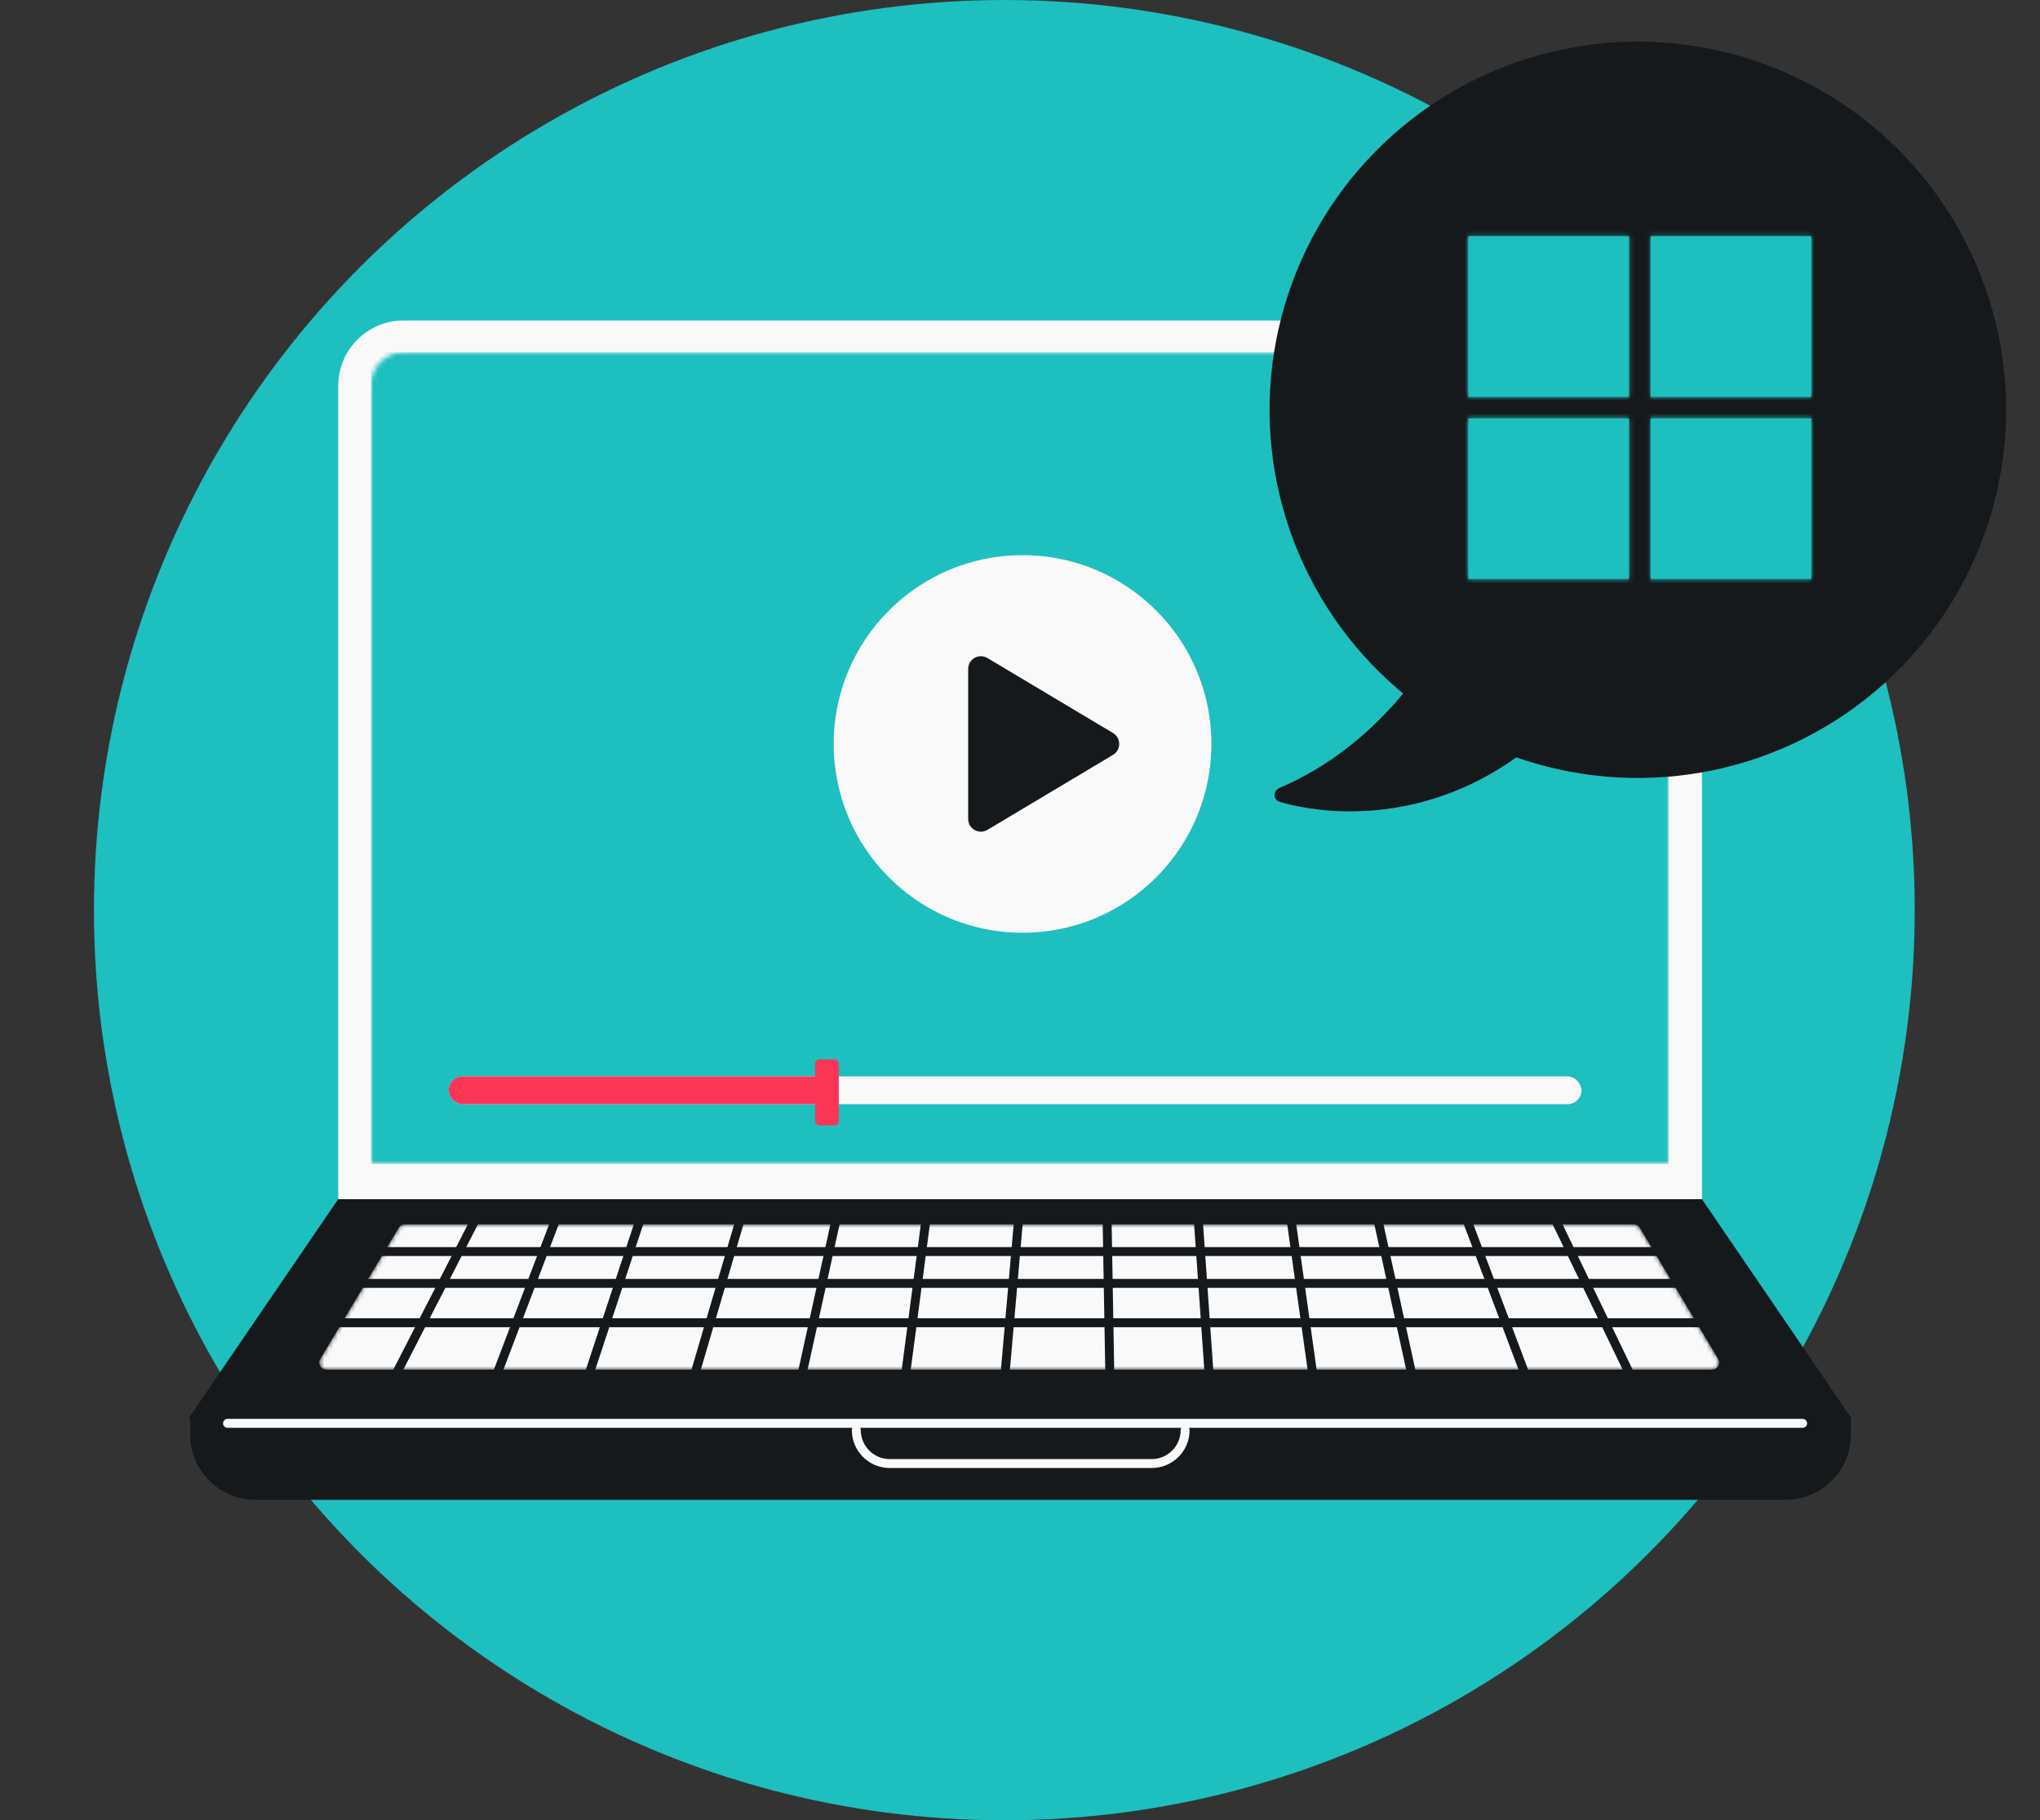 <svg width="456" height="407" viewBox="0 0 456 407" fill="none" xmlns="http://www.w3.org/2000/svg">
<rect x="0" y="0" width="456" height="407" fill="#333333" stroke="none"/>
<g clip-path="url(#clip0_4436_2743)">
<circle cx="224.498" cy="203.5" r="203.5" fill="#1EBFBF"/>
<path d="M42.51 316.741H413.742V320.737C413.742 328.804 407.202 335.344 399.135 335.344H57.117C49.049 335.344 42.51 328.804 42.51 320.737V316.741Z" fill="#16191C"/>
<path d="M191.409 319.753V319.753C191.409 323.885 194.759 327.235 198.892 327.235H257.431C261.564 327.235 264.914 323.885 264.914 319.753V319.753" stroke="#F9F9F9" stroke-width="2" stroke-linecap="round"/>
<path d="M50.859 318.248H402.943" stroke="#F9F9F9" stroke-width="2" stroke-linecap="round"/>
<path d="M42.173 317.079H413.827L380.428 268.121H75.6L42.173 317.079Z" fill="#16191C"/>
<path d="M75.608 86.263C75.608 78.196 82.148 71.656 90.216 71.656H365.829C373.896 71.656 380.436 78.196 380.436 86.263V268.122H75.608V86.263Z" fill="#F9F9F9"/>
<mask id="mask0_4436_2743" style="mask-type:alpha" maskUnits="userSpaceOnUse" x="71" y="273" width="314" height="34">
<path d="M365.177 273.749H90.493C89.935 273.749 89.418 274.042 89.132 274.521L71.59 303.846C70.957 304.904 71.719 306.247 72.951 306.247H382.705C383.936 306.247 384.698 304.904 384.066 303.847L366.539 274.521C366.252 274.042 365.735 273.749 365.177 273.749Z" fill="#1EBFBF"/>
</mask>
<g mask="url(#mask0_4436_2743)">
<path d="M365.177 273.749H90.493C89.935 273.749 89.418 274.042 89.132 274.521L71.59 303.846C70.957 304.904 71.719 306.247 72.951 306.247H382.705C383.936 306.247 384.698 304.904 384.066 303.847L366.539 274.521C366.252 274.042 365.735 273.749 365.177 273.749Z" fill="#F9F9F9"/>
<path d="M346.863 271.04L365.463 309.631H341.79L327.249 271.04H307.635L316.089 309.631H293.77L288.359 271.04H267.73L270.436 309.631H248.116L247.44 271.04H227.826L224.444 309.631H202.124L207.197 271.04H187.245L179.128 307.938H155.118L165.94 271.04H143.62L131.446 307.938H110.817L124.845 271.04M107.097 271.04L88.159 307.938" stroke="#16191C" stroke-width="2" stroke-linecap="round"/>
<path d="M378.648 279.841H74.291L67.19 286.95H387.103L395.895 295.751H70.233" stroke="#16191C" stroke-width="2" stroke-linecap="round"/>
</g>
<mask id="mask1_4436_2743" style="mask-type:alpha" maskUnits="userSpaceOnUse" x="82" y="78" width="292" height="183">
<path d="M82.924 86.049C82.924 82.015 86.194 78.745 90.227 78.745H365.716C369.75 78.745 373.02 82.015 373.02 86.049V260.238H82.924V86.049Z" fill="#1EBFBF"/>
</mask>
<g mask="url(#mask1_4436_2743)">
<rect x="82.924" y="78.745" width="290.096" height="181.492" fill="#1EBFBF"/>
<circle cx="228.571" cy="166.339" r="42.217" fill="#F9F9F9"/>
<path d="M248.793 163.898C250.64 165.002 250.64 167.677 248.793 168.78L220.717 185.551C218.822 186.683 216.416 185.318 216.416 183.11L216.416 149.568C216.416 147.361 218.822 145.995 220.717 147.127L248.793 163.898Z" fill="#16191C"/>
<rect x="100.296" y="240.674" width="253.211" height="6.206" rx="3.103" fill="#F9F9F9"/>
<rect x="100.296" y="240.674" width="85.645" height="6.206" rx="3.103" fill="#FA3556"/>
<rect x="182.217" y="236.875" width="5.275" height="14.735" rx="0.931" fill="#FA3556"/>
<path opacity="0.15" d="M401.139 178.313C401.139 274.389 323.334 352.271 227.357 352.271C131.381 352.271 53.575 274.389 53.575 178.313C53.575 82.238 131.381 4.355 227.357 4.355C323.334 4.355 401.139 82.238 401.139 178.313Z" stroke="#16191C" stroke-width="2"/>
</g>
<circle cx="82.314" cy="82.314" r="82.314" transform="matrix(-0.985 0.173 0.173 0.985 432.944 -3.69)" fill="#16191C"/>
<path d="M286.029 176.16C305.885 167.735 318.061 150.604 321.826 142.613L345.092 164.4C323.323 183.883 298.883 183.008 286.057 179.29C284.52 178.844 284.555 176.785 286.029 176.16Z" fill="#16191C"/>
<mask id="path-22-inside-1_4436_2743" fill="white">
<path fill-rule="evenodd" clip-rule="evenodd" d="M364.135 52.814L328.223 52.814L328.223 88.726L364.135 88.726L364.135 52.814ZM404.865 52.814L368.953 52.814L368.953 88.726L404.865 88.726L404.865 52.814ZM328.223 93.544L364.135 93.544L364.135 129.456L328.223 129.456L328.223 93.544ZM404.865 93.544L368.953 93.544L368.953 129.456L404.865 129.456L404.865 93.544Z"/>
</mask>
<path fill-rule="evenodd" clip-rule="evenodd" d="M364.135 52.814L328.223 52.814L328.223 88.726L364.135 88.726L364.135 52.814ZM404.865 52.814L368.953 52.814L368.953 88.726L404.865 88.726L404.865 52.814ZM328.223 93.544L364.135 93.544L364.135 129.456L328.223 129.456L328.223 93.544ZM404.865 93.544L368.953 93.544L368.953 129.456L404.865 129.456L404.865 93.544Z" fill="#1EBFBF"/>
<path d="M328.223 52.814L328.223 50.981L326.39 50.981L326.39 52.814L328.223 52.814ZM364.135 52.814L365.969 52.814L365.969 50.981L364.135 50.981L364.135 52.814ZM328.223 88.726L326.39 88.726L326.39 90.56L328.223 90.56L328.223 88.726ZM364.135 88.726L364.135 90.56L365.969 90.56L365.969 88.726L364.135 88.726ZM368.953 52.814L368.953 50.981L367.12 50.981L367.12 52.814L368.953 52.814ZM404.865 52.814L406.699 52.814L406.699 50.981L404.865 50.981L404.865 52.814ZM368.953 88.726L367.12 88.726L367.12 90.56L368.953 90.56L368.953 88.726ZM404.865 88.726L404.865 90.56L406.699 90.56L406.699 88.726L404.865 88.726ZM364.135 93.544L365.969 93.544L365.969 91.711L364.135 91.711L364.135 93.544ZM328.223 93.544L328.223 91.711L326.39 91.711L326.39 93.544L328.223 93.544ZM364.135 129.456L364.135 131.289L365.969 131.289L365.969 129.456L364.135 129.456ZM328.223 129.456L326.39 129.456L326.39 131.289L328.223 131.289L328.223 129.456ZM368.953 93.544L368.953 91.711L367.12 91.711L367.12 93.544L368.953 93.544ZM404.865 93.544L406.699 93.544L406.699 91.711L404.865 91.711L404.865 93.544ZM368.953 129.456L367.12 129.456L367.12 131.289L368.953 131.289L368.953 129.456ZM404.865 129.456L404.865 131.289L406.699 131.289L406.699 129.456L404.865 129.456ZM328.223 54.648L364.135 54.648L364.135 50.981L328.223 50.981L328.223 54.648ZM330.057 88.726L330.057 52.814L326.39 52.814L326.39 88.726L330.057 88.726ZM364.135 86.893L328.223 86.893L328.223 90.56L364.135 90.56L364.135 86.893ZM362.302 52.814L362.302 88.726L365.969 88.726L365.969 52.814L362.302 52.814ZM368.953 54.648L404.865 54.648L404.865 50.981L368.953 50.981L368.953 54.648ZM370.787 88.726L370.787 52.814L367.12 52.814L367.12 88.726L370.787 88.726ZM404.865 86.893L368.953 86.893L368.953 90.56L404.865 90.56L404.865 86.893ZM403.032 52.814L403.032 88.726L406.699 88.726L406.699 52.814L403.032 52.814ZM364.135 91.711L328.223 91.711L328.223 95.377L364.135 95.377L364.135 91.711ZM365.969 129.456L365.969 93.544L362.302 93.544L362.302 129.456L365.969 129.456ZM328.223 131.289L364.135 131.289L364.135 127.623L328.223 127.623L328.223 131.289ZM326.39 93.544L326.39 129.456L330.057 129.456L330.057 93.544L326.39 93.544ZM368.953 95.377L404.865 95.377L404.865 91.711L368.953 91.711L368.953 95.377ZM370.787 129.456L370.787 93.544L367.12 93.544L367.12 129.456L370.787 129.456ZM404.865 127.623L368.953 127.623L368.953 131.289L404.865 131.289L404.865 127.623ZM403.032 93.544L403.032 129.456L406.699 129.456L406.699 93.544L403.032 93.544Z" fill="#1EBFBF" mask="url(#path-22-inside-1_4436_2743)"/>
</g>
<defs>
<clipPath id="clip0_4436_2743">
<rect width="456" height="407" rx="48" fill="white"/>
</clipPath>
</defs>
</svg>
